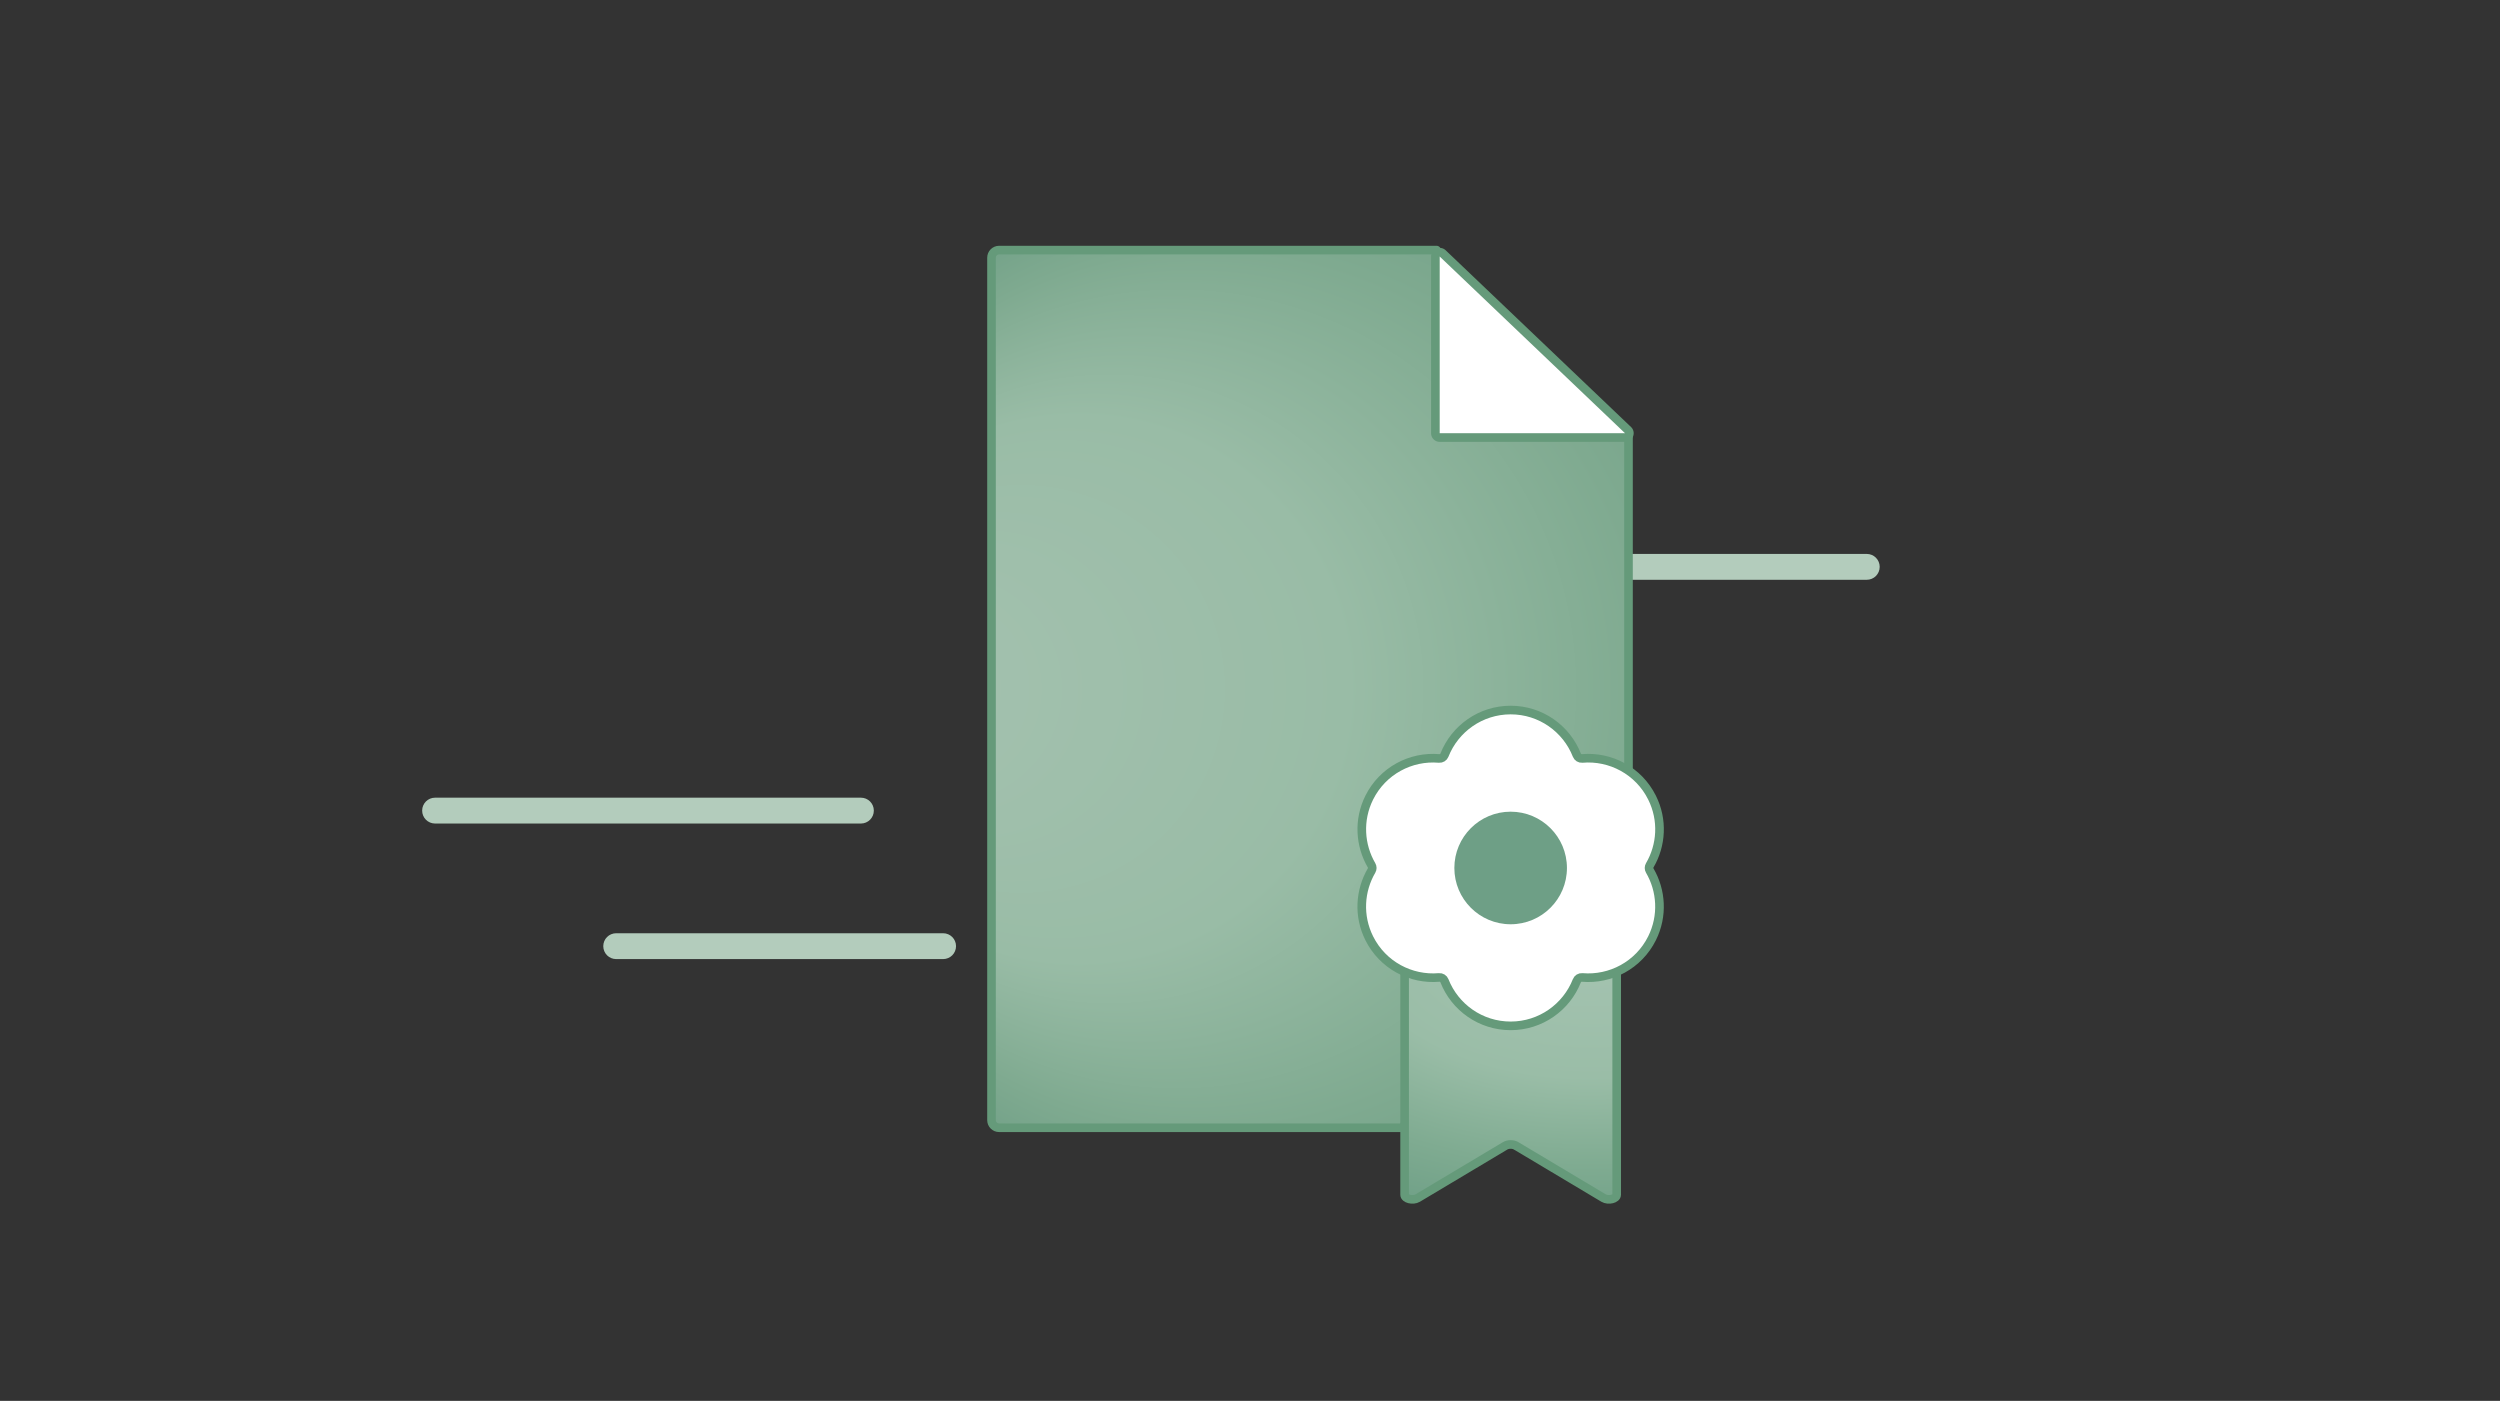 <?xml version="1.0" encoding="UTF-8"?>
<svg xmlns="http://www.w3.org/2000/svg" xmlns:xlink="http://www.w3.org/1999/xlink" viewBox="0 0 580 325">
  <rect x="0" y="0" width="580" height="325" fill="#333333" stroke="none"/>
  <defs>
    <radialGradient id="b" cx="303.92" cy="159.83" r="131.41" fx="199.16" fy="159.83" gradientUnits="userSpaceOnUse">
      <stop offset="0" stop-color="#a5c2b0"></stop>
      <stop offset=".48" stop-color="#99bca6"></stop>
      <stop offset=".78" stop-color="#7faa90"></stop>
      <stop offset="1" stop-color="#6e9e85"></stop>
    </radialGradient>
    <radialGradient id="a" cx="368.95" cy="116.95" r="114.49" fx="368.95" fy="116.95" gradientTransform="matrix(1 0 0 .6 0 146.85)" gradientUnits="userSpaceOnUse">
      <stop offset="0" stop-color="#a6c4b2"></stop>
      <stop offset=".48" stop-color="#9abda7"></stop>
      <stop offset=".78" stop-color="#7fab91"></stop>
      <stop offset="1" stop-color="#6e9f86"></stop>
    </radialGradient>
    <radialGradient xlink:href="#a" id="c" cx="357.79" cy="188.55" r="35.52" fx="357.79" fy="188.55"></radialGradient>
  </defs>
  <path fill="#b3ccbc" d="M433.09 134.51h-74.37c-1.66 0-3-1.34-3-3s1.34-3 3-3h74.37c1.66 0 3 1.34 3 3s-1.34 3-3 3ZM218.8 222.51h-75.84c-1.66 0-3-1.34-3-3s1.34-3 3-3h75.84c1.66 0 3 1.34 3 3s-1.34 3-3 3ZM199.73 191.06h-98.79c-1.66 0-3-1.34-3-3s1.34-3 3-3h98.79c1.66 0 3 1.34 3 3s-1.34 3-3 3Z"></path>
  <path fill="url(#b)" stroke="#659a7a" stroke-linecap="round" stroke-linejoin="round" stroke-width="2" d="M333.28 58.02H231.8c-.98 0-1.77.79-1.77 1.77v200.08c0 .98.79 1.77 1.77 1.77h93.59l52.42-82.75v-78.44m-44.64-42.3"></path>
  <path fill="url(#a)" stroke="#659a7a" stroke-miterlimit="10" stroke-width="2" d="m351.74 265.83 20.28 12.11c1.13.67 3.05.2 3.05-.76v-60.96c0-.59-.8-1.07-1.79-1.07h-45.62c-.99 0-1.79.48-1.79 1.07v60.96c0 .95 1.92 1.43 3.05.76l20.28-12.11c.7-.42 1.83-.42 2.53 0Z"></path>
  <path fill="#fff" stroke="#659a7a" stroke-miterlimit="10" stroke-width="2" d="M383.28 185.06c-3.11-6.25-9.65-9.67-16.21-9.1-.54.05-1.04-.26-1.24-.77-2.41-6.13-8.38-10.46-15.36-10.46s-12.95 4.34-15.36 10.46c-.2.51-.69.81-1.24.77-6.56-.57-13.1 2.85-16.21 9.1-2.57 5.18-2.17 11.06.54 15.7.22.38.22.83 0 1.21-2.72 4.64-3.12 10.52-.54 15.7 3.11 6.25 9.65 9.67 16.21 9.1.54-.05 1.04.26 1.24.77 2.41 6.13 8.38 10.46 15.36 10.46s12.95-4.34 15.36-10.46c.2-.51.69-.81 1.24-.77 6.56.57 13.1-2.85 16.21-9.1 2.57-5.18 2.17-11.06-.54-15.7-.22-.38-.22-.83 0-1.21 2.72-4.64 3.12-10.52.54-15.7Z"></path>
  <circle cx="350.47" cy="201.37" r="13.06" fill="url(#c)"></circle>
  <path fill="#fff" d="M334.01 101.51c-.55 0-1-.45-1-1v-41a1.004 1.004 0 0 1 1-1c.25 0 .5.1.69.28l43 41a1.003 1.003 0 0 1-.69 1.73h-43Z"></path>
  <path fill="#659a7a" d="m334.01 59.51 43 41h-43v-41m0-2a1.993 1.993 0 0 0-2 2v41c0 1.1.9 2 2 2h43c.82 0 1.55-.5 1.86-1.26.3-.76.12-1.63-.48-2.19l-43-41c-.38-.36-.88-.55-1.38-.55Z"></path>
</svg>
